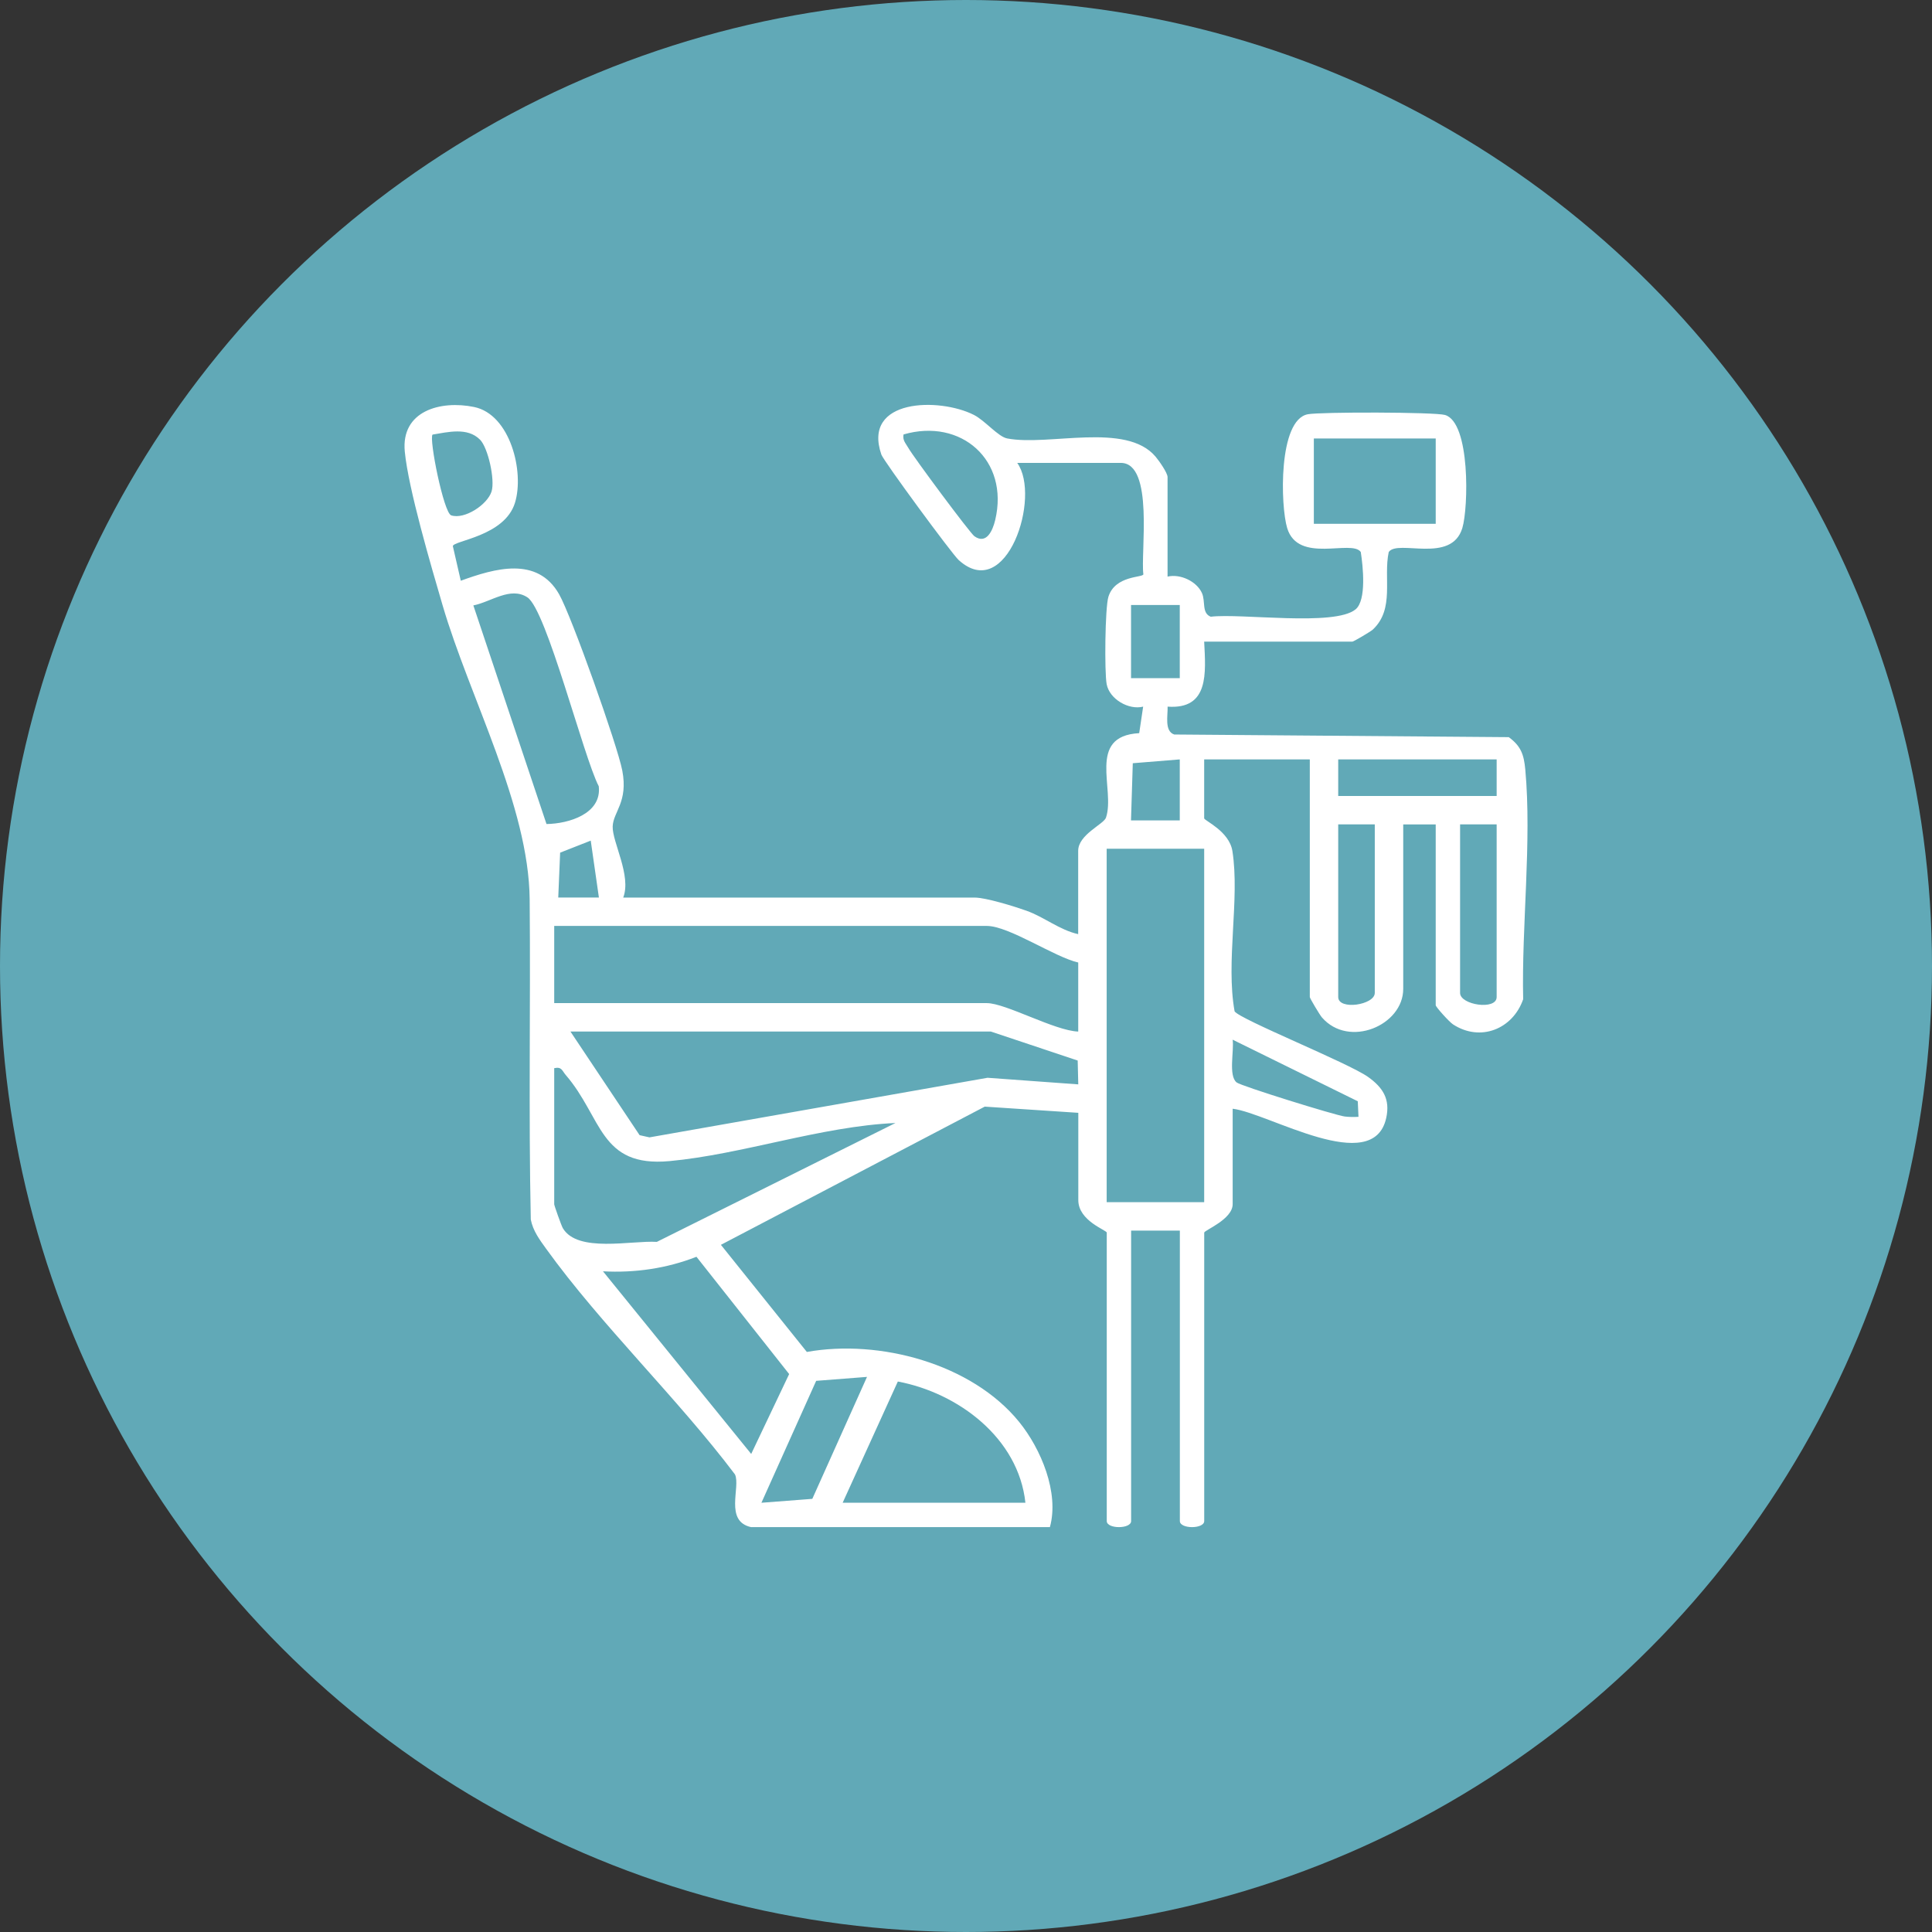 <?xml version="1.0" encoding="UTF-8"?>
<svg id="Capa_2" data-name="Capa 2" xmlns="http://www.w3.org/2000/svg" viewBox="0 0 430.56 430.56">
  <rect x="0" y="0" width="430.56" height="430.56" fill="#333333" stroke="none"/>
  <defs>
    <style>
      .cls-1 {
        fill: #fff;
      }

      .cls-2 {
        fill: #61a9b7;
      }
    </style>
  </defs>
  <g id="Capa_1-2" data-name="Capa 1">
    <g>
      <circle class="cls-2" cx="215.28" cy="215.28" r="215.28"/>
      <path class="cls-1" d="M167.42,340.34c-6.06-1.3-2.32-8.93-3.62-11.75-12.76-16.93-29.84-33.29-42.08-50.28-1.46-2.03-2.94-3.99-3.43-6.53-.51-23.77-.03-47.56-.25-71.34-.2-20.89-13.33-44.82-19.42-65.6-2.53-8.66-7.6-25.85-8.41-34.2-.88-9.06,7.94-11.48,15.44-9.94,8.07,1.65,11.25,14.46,9.11,21.37-2.32,7.47-13.74,8.4-13.84,9.64l1.77,7.71c7.52-2.73,17.03-5.54,21.9,2.99,2.76,4.83,13.02,33.72,14.09,39.31,1.35,7.03-2.03,9.21-2.14,12.46-.11,3.48,4.23,10.97,2.35,15.85h78.31c2.51,0,8.86,1.97,11.55,2.93,3.96,1.41,7.38,4.3,11.53,5.22v-18.56c0-3.62,5.68-5.92,6.19-7.39,2.16-6.3-4.4-18.2,7.41-18.84l.88-5.91c-3.24.81-7.5-1.68-8.13-5-.51-2.65-.37-17.09.39-19.49,1.5-4.79,7.66-4.23,7.79-5-.66-4.72,2.44-24.83-5.03-24.83h-23.08c5.38,7.52-2.36,31.35-13.05,21.65-1.51-1.37-16.76-22.12-17.23-23.5-4.33-12.55,12.96-12.73,20.61-8.85,2.48,1.25,5.4,4.86,7.43,5.25,9.25,1.78,26.48-3.74,33.06,4.05.78.92,2.68,3.62,2.68,4.56v22.18c2.85-.67,6.49,1.06,7.66,3.66.84,1.86-.1,4.47,1.96,5.28,6.83-.81,27.59,2.22,32.28-1.64,2.49-2.05,1.64-9.7,1.16-12.78-2.01-2.89-13.95,2.72-16.4-5.33-1.5-4.91-2.03-24.12,4.6-25.37,2.85-.54,28.3-.5,30.57.16,5.67,1.66,5.23,20.69,3.86,25.21-2.45,8.05-14.39,2.43-16.4,5.33-1.24,5.81,1.38,12.67-3.54,17.28-.49.46-4.29,2.69-4.55,2.69h-33.04c.35,6.98,1.14,15.16-8.15,14.49.08,1.94-.76,5.47,1.48,6.21l74.55.59c2.73,1.99,3.38,3.94,3.68,7.19,1.48,16.07-.84,34.89-.47,51.22-2.31,6.65-9.53,9.57-15.62,5.61-.87-.56-3.87-3.91-3.87-4.28v-40.29h-7.24v36.66c0,8.14-12.11,13.28-18.12,6.35-.48-.55-2.7-4.27-2.7-4.54v-52.96h-23.54v13.13c0,.5,5.59,2.85,6.29,7.29,1.69,10.73-1.51,24.65.49,35.72,1.07,1.76,25.31,11.47,29.74,14.62,3.3,2.35,4.98,4.94,4.05,9.15-2.91,13.2-26.26-1.11-34.22-2.06v21.27c0,3.4-6.34,5.81-6.34,6.34v64.28c0,1.8-5.43,1.8-5.43,0v-64.73h-10.86v64.73c0,1.8-5.43,1.8-5.43,0v-64.28c0-.55-6.34-2.6-6.34-7.24v-19.46l-20.85-1.38-58.8,30.8,19.15,23.87c16.17-2.89,36.74,2.59,47.3,15.58,4.89,6.02,8.98,15.78,6.87,23.46h-66.54ZM106.96,97.97c-2.79-2.81-7.15-1.67-10.56-1.12-.84.87,2.47,17.44,4.15,18,2.96.98,8.08-2.37,9-5.33.8-2.58-.77-9.73-2.58-11.55ZM201.36,96.82c-.26,1.32.51,2,1.07,3,1.11,1.98,13.73,18.98,14.73,19.69,2.68,1.9,4.07-1.27,4.63-3.62,3.17-13.33-7.61-22.79-20.43-19.07ZM319.96,97.72h-27.16v19.01h27.16v-19.01ZM121.79,183.64c4.93-.06,12.35-2.27,11.65-8.41-3.4-6.52-11.64-39.33-15.91-42.11-3.79-2.47-8.13,1.04-12.04,1.8l16.3,48.72ZM262.92,134.83h-10.86v16.3h10.86v-16.3ZM262.92,169.24l-10.47.85-.4,12.74h10.87v-13.58ZM333.54,169.24h-35.31v8.15h35.31v-8.15ZM306.38,183.72h-8.15v38.47c0,3.02,8.15,1.78,8.15-.91v-37.57ZM333.54,183.72h-8.15v37.57c0,2.68,8.15,3.92,8.15.91v-38.47ZM131.65,187.34l-6.82,2.68-.42,10h9.06s-1.82-12.68-1.82-12.68ZM268.36,189.15h-21.73v78.76h21.73v-78.76ZM240.29,214.5c-5.26-1.18-15.43-8.15-20.37-8.15h-96.41v17.2h96.41c4.21,0,15.14,6.17,20.37,6.34v-15.39ZM220.83,229.89h-93.7l15.41,23.09,2.2.49,75.34-13.28,20.22,1.47-.13-5.31-19.34-6.46ZM302.6,245.43l-27.9-13.73c.37,2.43-.99,7.97.88,9.52.97.81,22.02,7.33,24.09,7.6,1.03.13,2.06.13,3.08.07l-.16-3.47ZM123.51,238.04v30.33c0,.28,1.59,4.77,1.92,5.33,3.28,5.57,15.28,2.71,20.95,3.06l53.18-26.49c-16.59.74-34.11,6.99-50.36,8.49-15.62,1.44-14.93-9.71-23.13-19.2-.81-.94-.87-1.89-2.56-1.51ZM134.37,283.31l33.04,40.71,8.46-17.8-20.66-26.14c-6.64,2.61-13.72,3.62-20.85,3.24ZM193.22,306.85l-11.33.88-12.2,27.17,11.34-.87,12.19-27.18ZM228.52,334.9c-1.54-14.41-14.95-24.47-28.43-27.02l-12.3,27.02h40.74Z"/>
    </g>
  </g>
</svg>